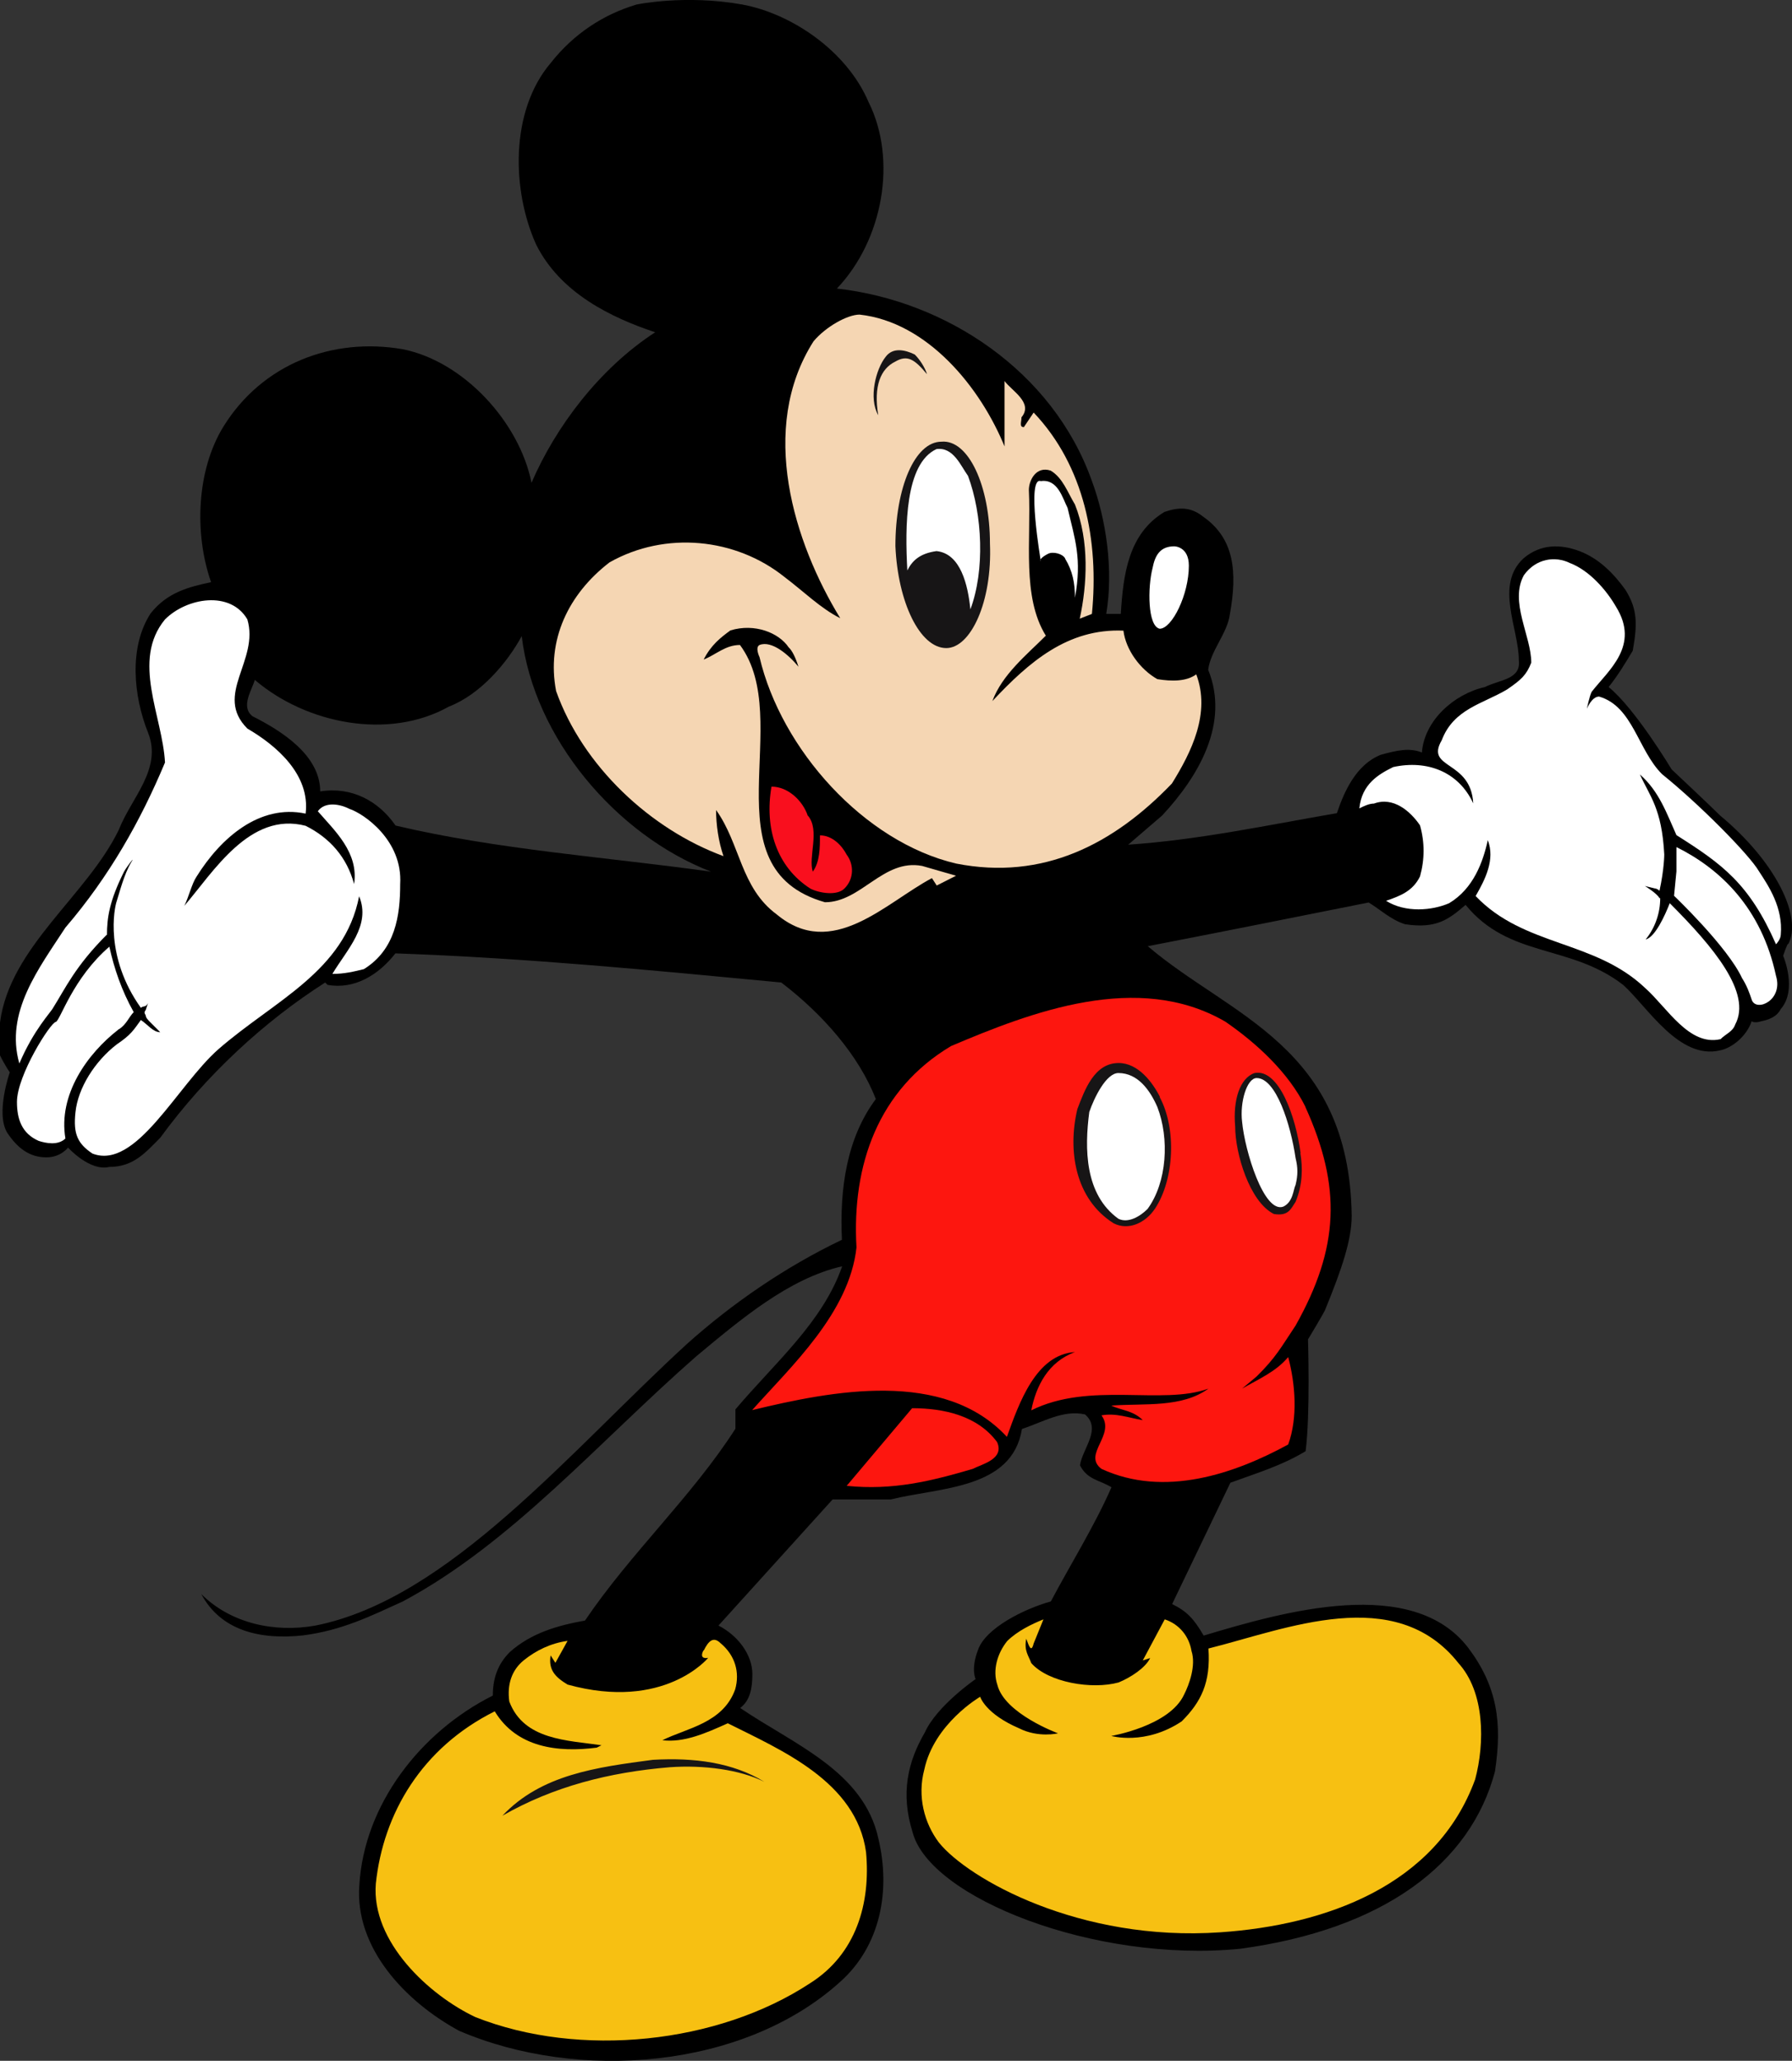 <?xml version="1.0" encoding="UTF-8"?>
<svg id="Layer_1" data-name="Layer 1" xmlns="http://www.w3.org/2000/svg" viewBox="0 0 75.05 86.27">
  <rect x="0" y="0" width="75.05" height="86.27" fill="#333333" stroke="none"/>
  <defs>
    <style>
      .cls-1 {
        fill: #fff;
      }

      .cls-2 {
        fill: #f90f1e;
      }

      .cls-3 {
        fill: #f7c012;
      }

      .cls-4 {
        fill: #fd160f;
      }

      .cls-5 {
        fill: #f5d6b3;
      }

      .cls-6 {
        fill: #171516;
      }
    </style>
  </defs>
  <g id="Layer_2" data-name="Layer 2">
    <path d="M74.89,39.53c.61-1.12-.51-3.45-2.85-5.39-.41-.41-2.03-1.93-2.03-1.93,0,0-1.52-2.54-2.64-3.45.41-.51.71-1.02,1.01-1.52.2-1.12.2-1.73-.3-2.54-.51-.71-1.12-1.32-1.93-1.63-.81-.3-1.63-.3-2.34.3-1.22,1.12-.2,2.95-.2,4.27.1.81-.81.81-1.42,1.12-1.32.3-2.54,1.42-2.64,2.74-.51-.2-1.02-.1-1.73.1-1.02.41-1.52,1.52-1.83,2.44-2.95.51-5.79,1.12-8.74,1.32l1.42-1.22c1.52-1.63,2.84-3.86,1.93-6.1.1-.81.81-1.53.91-2.34.31-1.73.2-3.15-1.12-4.07-.51-.41-1.01-.41-1.62-.2-1.52.91-1.73,2.64-1.83,4.27h-.61c.31-1.83,0-3.96-.61-5.59-1.63-4.57-6.1-7.52-10.67-8.03,1.93-2.03,2.54-5.39,1.32-7.82-.91-2.13-3.22-3.69-5.28-4.07-2.4-.43-4.43,0-4.43,0-1.38.41-2.63,1.22-3.59,2.44-1.73,2.03-1.63,5.38-.61,7.62,1.02,2.03,3.15,3.05,4.98,3.66-2.34,1.52-4.17,3.96-5.18,6.3-.51-2.54-2.84-5.08-5.39-5.59-2.95-.51-5.89.61-7.52,3.25-1.12,1.83-1.22,4.47-.51,6.5-.91.2-1.83.41-2.54,1.32-.91,1.42-.71,3.45-.1,4.98.61,1.52-.71,2.74-1.22,4.06-1.34,2.77-4.57,4.91-4.98,8.08v1.37c.2.41.41.71.41.71,0,0-.61,1.73-.1,2.54.41.61.91,1.02,1.63,1.02.61,0,.91-.41.91-.41,0,0,.91,1.01,1.73.81,1.02,0,1.52-.61,2.13-1.22,1.93-2.64,4.37-4.88,6.91-6.5l.1.1c1.12.2,2.13-.41,2.84-1.32,5.59.2,10.77.71,16.16,1.22,1.73,1.32,3.25,3.05,3.96,4.88-1.22,1.63-1.52,3.76-1.42,5.89-2.34,1.12-4.57,2.64-6.5,4.37-4.88,4.47-9.96,10.67-15.55,11.78-1.73.31-3.56-.1-4.78-1.32.81,1.52,2.44,1.93,4.27,1.73,1.63-.21,2.85-.82,4.17-1.42,4.57-2.44,8.23-6.71,12.3-10.27,1.83-1.52,3.86-3.25,6.1-3.76-.81,2.34-2.84,4.06-4.47,5.99v.81c-1.83,2.85-4.37,5.18-6.3,8.03-1.12.2-2.24.51-3.15,1.32-.51.51-.71,1.11-.71,1.82-3.05,1.53-5.39,4.58-5.59,7.93-.2,2.64,1.93,4.88,4.17,6.1,4.98,2.14,11.89,1.62,15.95-2.03,1.73-1.53,2.13-3.86,1.62-6-.61-2.84-3.56-3.96-5.79-5.48.41-.31.51-.81.51-1.42,0-.81-.61-1.62-1.42-2.03l4.78-5.28h2.44c2.03-.51,5.08-.41,5.49-2.95.91-.3,1.72-.81,2.64-.61.71.61-.1,1.42-.21,2.13.31.61.81.61,1.32.92-.71,1.62-1.73,3.25-2.54,4.78-1.12.31-2.74,1.12-3.05,2.03-.31.81-.1,1.22-.1,1.22,0,0-1.63,1.12-2.13,2.24-.71,1.22-1.02,2.54-.51,4.17.71,2.74,7.62,5.48,13.72,4.88,6-.81,9.65-3.56,10.67-7.42.31-2.03.1-3.56-1.12-5.18-2.34-3.05-7.72-1.52-11.08-.51-.41-.71-.71-1.02-1.32-1.32l2.44-5.08c1.12-.41,2.14-.71,3.15-1.32.2-1.52.1-4.68.1-4.68,0,0,.61-1.01.71-1.22.71-1.73,1.12-2.95,1.12-3.96-.1-7.11-5.08-8.33-8.54-11.28,3.15-.61,6.2-1.22,9.25-1.83.51.31.91.71,1.52.91,1.32.2,1.83-.2,2.54-.81,1.83,2.24,4.37,1.63,6.6,3.35,1.02.92,2.34,3.15,4.06,2.74.51-.1,1.12-.61,1.32-1.22,0,0,.1.1.41,0,.51-.1.71-.31.81-.51.71-.81.1-2.23.1-2.23,0,0,.1-.31.2-.51v.03ZM16.56,34.55c-.71-1.02-1.83-1.63-3.15-1.42,0-1.52-1.63-2.54-2.84-3.15-.51-.41,0-1.12.1-1.52,2.14,1.83,5.59,2.54,8.13,1.12,1.32-.51,2.44-1.83,3.05-2.95.51,4.27,3.96,8.33,7.93,9.86-4.37-.61-8.94-.92-13.21-1.93h-.01Z"/>
    <path class="cls-5" d="M42.07,18.8v-2.85c.3.41,1.22.91.71,1.52,0,.2-.1.41.1.41l.41-.61c2.13,2.24,2.74,5.39,2.44,8.43l-.51.2c.31-1.42.41-3.25-.2-4.78-.31-.51-.51-1.12-1.02-1.42-.61-.2-.91.41-.91.81.1,2.13-.3,4.47.71,6.1-.81.81-1.83,1.63-2.24,2.74,1.53-1.63,3.15-3.05,5.49-2.95.1.81.71,1.63,1.42,2.03.61.1,1.22.1,1.63-.2.61,1.62-.2,3.25-1.02,4.57-2.44,2.54-5.39,4.07-9.04,3.35-3.86-.91-7.32-4.78-8.23-8.64,0,0-.2-.41,0-.51.51-.2,1.22.41,1.63.91-.13-.41-.27-.68-.41-.81-.41-.61-1.42-1.02-2.44-.71-.41.3-.81.61-1.12,1.22.51-.2.91-.61,1.52-.61,2.34,3.15-1.42,9.35,3.56,10.77,1.52,0,2.44-1.83,4.07-1.52l1.42.41-.81.41-.2-.31c-1.93,1.02-4.17,3.46-6.5,1.52-1.52-1.12-1.52-2.95-2.54-4.37,0,.61.1,1.32.31,1.93-3.05-1.12-5.89-3.76-7.01-6.91-.41-2.13.51-4.06,2.24-5.39,2.34-1.32,5.28-1.02,7.32.61.81.61,1.52,1.32,2.34,1.73-1.93-3.15-3.45-7.93-1.12-11.59.51-.61,1.42-1.12,1.93-1.12,2.84.31,5.08,3.05,6.1,5.59h0l-.03.04Z"/>
    <path class="cls-6" d="M38.81,15.65c-.51-.61-.81-.81-1.32-.51-.61.3-.91,1.02-.71,2.24-.41-.71-.1-1.93.31-2.44.3-.41.81-.3,1.22-.1.2.2.41.51.51.81h-.01Z"/>
    <path class="cls-1" d="M44.61,23.38c-.1-.2-.51-.3-.71-.2,0,0-.41.2-.31.31,0,0-.61-3.56,0-3.35.71-.1.91.71,1.12,1.12.31,1.32.61,2.13.31,3.76,0-.61-.1-1.12-.41-1.63h0Z"/>
    <path class="cls-1" d="M49.79,23.68c0,1.22-.71,2.64-1.22,2.64-.51-.1-.51-1.73-.3-2.54.1-.51.3-.91.91-.91,0,0,.61,0,.61.81h0Z"/>
    <path class="cls-6" d="M67.57,34.25c-.71-1.22-1.42-1.32-3.05-1.52-1.02,0-2.14.41-2.54.91.21-.81,1.83-1.32,2.44-1.32,1.42.1,2.44.51,3.15,1.93h0Z"/>
    <path class="cls-2" d="M33.84,34.15c.51.61,0,1.73.2,2.34.3-.41.3-1.02.3-1.52.51,0,.91.41,1.12.81.31.41.31,1.02-.1,1.42-.3.3-1.02.2-1.42,0-1.42-.91-1.93-2.54-1.63-4.27.71,0,1.32.61,1.52,1.22h.01Z"/>
    <path class="cls-1" d="M74.38,40.85c.31,1.02-.81,1.52-1.01,1.02-.1-.3-.21-.61-.41-.92-.61-1.32-2.85-3.45-2.85-3.45l.1-1.02v-1.02c1.83.91,3.56,2.54,4.17,5.39h0Z"/>
    <path class="cls-1" d="M4.97,43.09c-1.32,1.02-2.54,2.74-2.23,4.57-.31.3-.81.2-1.12.1-.71-.31-.91-.92-.91-1.63,0-1.12,1.42-3.35,1.63-3.35.2-.1.71-1.83,2.24-3.15.2.91.51,1.83,1.02,2.74-.2.2-.3.51-.61.71h-.02Z"/>
    <path class="cls-4" d="M54.67,46.34c1.52,3.35,1.42,5.89-.41,9.15-.61.91-.81,1.32-1.63,2.13l-.61.51c.71-.41,1.42-.71,1.93-1.32.3,1.12.41,2.54,0,3.66-2.24,1.22-5.18,2.24-7.82,1.02-.81-.61.61-1.42,0-2.24.61-.11,1.12.1,1.73.2-.41-.41-.91-.41-1.32-.61,1.42-.1,2.95.1,4.07-.71-1.93.71-4.98-.31-7.42.91.2-1.02.71-2.03,1.83-2.44-1.63.1-2.34,2.13-2.85,3.55-2.64-2.85-7.32-1.93-10.67-1.12,1.63-1.83,4.07-4.07,4.37-6.81-.2-3.45.91-6.61,3.96-8.43,3.35-1.42,7.83-3.15,11.49-1.02,1.32.91,2.64,2.13,3.35,3.56h0Z"/>
    <path class="cls-6" d="M48.57,45.93c.71,1.32.61,3.45-.2,4.67-.41.61-1.12.92-1.73.61-1.62-1.02-1.93-3.05-1.52-4.78.31-.81.71-1.93,1.73-1.93.82,0,1.42.81,1.73,1.42h-.01Z"/>
    <path class="cls-6" d="M54.46,48.27c.1.61.1,1.32-.2,2.04-.2.3-.3.61-.91.51-1.02-.51-1.62-2.54-1.62-3.66-.1-1.12.2-2.03.81-2.24,1.02-.2,1.73,1.83,1.93,3.35h0Z"/>
    <path class="cls-1" d="M48.47,46.34c.51,1.32.41,3.15-.41,4.27-.31.31-.81.61-1.22.41-1.42-1.02-1.42-2.95-1.22-4.47.21-.61.71-1.63,1.22-1.63.81,0,1.32.71,1.63,1.42h0Z"/>
    <path class="cls-1" d="M54.26,48.48c.1.41.1.71,0,1.12-.1.2-.1.71-.51.91-.81.31-1.62-2.34-1.73-3.55-.1-.82.2-1.83.61-1.83.81,0,1.42,1.93,1.63,3.35h0Z"/>
    <path class="cls-4" d="M41.76,60.37c.31.71-.61.91-1.02,1.12-1.73.51-3.35.91-5.28.71l2.74-3.25c1.32,0,2.74.31,3.56,1.42h0Z"/>
    <path class="cls-3" d="M61.07,69.61c1.12,1.22,1.12,3.35.71,4.88-1.63,4.47-6.3,6.1-10.67,6.4-5.89.41-10.57-2.24-11.79-3.76-.61-.81-.91-1.93-.61-3.05.41-1.93,2.34-3.05,2.34-3.05,0,0,.21.71,1.63,1.32.81.41,1.63.21,1.63.21,0,0-2.24-.82-2.54-2.03-.21-.61,0-1.32.41-1.83.41-.41,1.02-.71,1.52-.91l-.41,1.01c-.1.41-.2.1-.31-.2-.1.51.1.71.21,1.02.71.81,2.54,1.12,3.66.81.51-.21,1.12-.61,1.32-1.02l-.31.1.92-1.72c.61.2,1.02.71,1.12,1.32.2.61-.1,1.42-.31,1.83-.61,1.32-3.05,1.73-3.05,1.73,0,0,1.42.41,2.95-.61.81-.81,1.22-1.62,1.12-3.05,3.25-.81,7.82-2.74,10.47.61h-.01Z"/>
    <path class="cls-3" d="M29.47,69.1c.2-.41.41-.61.71-.31.61.51.81,1.22.61,1.93-.51,1.42-2.03,1.62-3.05,2.13.91.11,1.83-.3,2.74-.71,2.23,1.12,5.38,2.44,5.79,5.39.2,2.14-.41,4.27-2.34,5.49-3.86,2.54-9.65,3.15-14.02,1.42-1.93-.91-4.37-3.15-4.17-5.59.31-2.94,1.93-5.69,4.98-7.21.92,1.52,2.64,1.73,4.27,1.52l.2-.1c-1.42-.21-3.25-.21-3.86-1.83-.1-.71.1-1.32.61-1.73.51-.41,1.12-.71,1.83-.81l-.51.92-.2-.31c-.1.61.2.91.71,1.22,4.06,1.12,5.89-1.12,5.89-1.12,0,0-.41.1-.2-.31h.01Z"/>
    <path class="cls-6" d="M32.01,74.59c-1.02-.51-2.54-.71-3.96-.61-2.54.21-4.88.81-7.01,2.03,1.63-1.73,3.96-2.03,6.3-2.34,1.73-.1,3.35.11,4.67.92h0Z"/>
    <path class="cls-6" d="M39.63,27.13c1.02,0,1.93-1.93,1.83-4.37,0-2.44-.91-4.37-2.03-4.27-1.12,0-1.93,1.93-1.93,4.37.1,2.34,1.02,4.27,2.13,4.27h0Z"/>
    <path class="cls-1" d="M40.54,19.92c.61,1.63.71,3.96.1,5.59-.1-1.02-.41-2.34-1.42-2.44-.71.1-1.02.41-1.22.81-.1-1.83-.1-4.47,1.22-5.08.71-.1,1.02.71,1.32,1.12h0Z"/>
    <path class="cls-1" d="M69.5,37.6c-.1-.2-.61-.51-.61-.51l.41.1s.1,0,.2.1c.2-.91.2-1.52.2-1.52-.1-1.93-.61-2.44-1.02-3.35.81.71,1.12,1.63,1.53,2.54,1.93,1.22,3.05,2.03,4.17,4.57,0,0,.2-.2.2-.41.1-1.12-.51-2.03-.91-2.64-.41-.71-2.54-2.85-4.06-4.07-1.02-1.01-1.22-2.84-2.64-3.25-.31,0-.51.51-.51.51,0,0,.1-.51.2-.71.71-.91,2.03-1.93,1.02-3.56-.41-.71-1.12-1.52-1.93-1.83-.61-.3-1.42-.2-1.93.51-.61,1.12.31,2.54.31,3.66-.2.51-.41.71-1.01,1.12-1.02.61-2.24.81-2.74,2.13-.71,1.22,1.22.81,1.32,2.64-.61-1.32-1.93-1.83-3.35-1.52-.61.3-1.32.71-1.42,1.73.2-.1.41-.2.61-.2.81-.3,1.52.31,1.93.91.2.71.2,1.42,0,2.14-.3.61-.81.81-1.42,1.02.81.51,1.93.41,2.64.1,1.02-.61,1.42-1.73,1.62-2.64.31.81-.1,1.63-.51,2.34,2.03,2.13,4.98,1.83,7.11,3.86.91.81,1.83,2.44,3.15,2.13.2-.21.51-.31.61-.61.71-1.32-.91-3.25-2.74-5.08-.2.51-.61,1.42-1.01,1.52.41-.51.61-1.12.61-1.73h-.03Z"/>
    <path class="cls-1" d="M4.47,39.13h0c-1.32,1.32-1.73,2.24-2.24,3.05-.1.2-.81.91-1.42,2.34-.61-2.14.81-3.97,1.93-5.69,1.83-2.13,3.15-4.47,4.17-6.91-.1-1.93-1.42-4.27,0-5.99.91-.91,2.74-1.22,3.45,0,.51,1.73-1.42,3.15,0,4.57,1.22.71,2.64,1.93,2.44,3.56-1.93-.41-3.56,1.02-4.57,2.64-.2.3-.31.81-.51,1.22,1.22-1.42,2.74-3.96,5.08-3.35,1.02.51,1.73,1.32,2.03,2.44.2-1.32-.81-2.23-1.52-3.05.3-.41.91-.31,1.32-.1.61.2,2.24,1.32,2.13,3.15,0,1.32-.2,2.74-1.52,3.56-.41.1-.81.2-1.32.2.61-1.02,1.63-2.03,1.12-3.25-.61,3.15-3.56,4.37-5.89,6.4-1.73,1.52-3.45,5.08-5.28,4.37-.61-.41-.81-.81-.71-1.72.1-1.02.81-2.14,1.73-2.85.61-.41.71-.61,1.01-1.02.3.2.51.51.81.51,0,0-.2-.2-.41-.41-.1-.1-.2-.2-.2-.31,0,0-.1-.1,0-.2l.1-.3c-.1.2-.2.1-.3.2-1.52-2.13-1.12-4.17-1.01-4.47.1-.3.3-1.12.61-1.63.2-.31-.2.2-.31.41-.61,1.22-.71,1.93-.71,2.64h-.01Z"/>
  </g>
</svg>